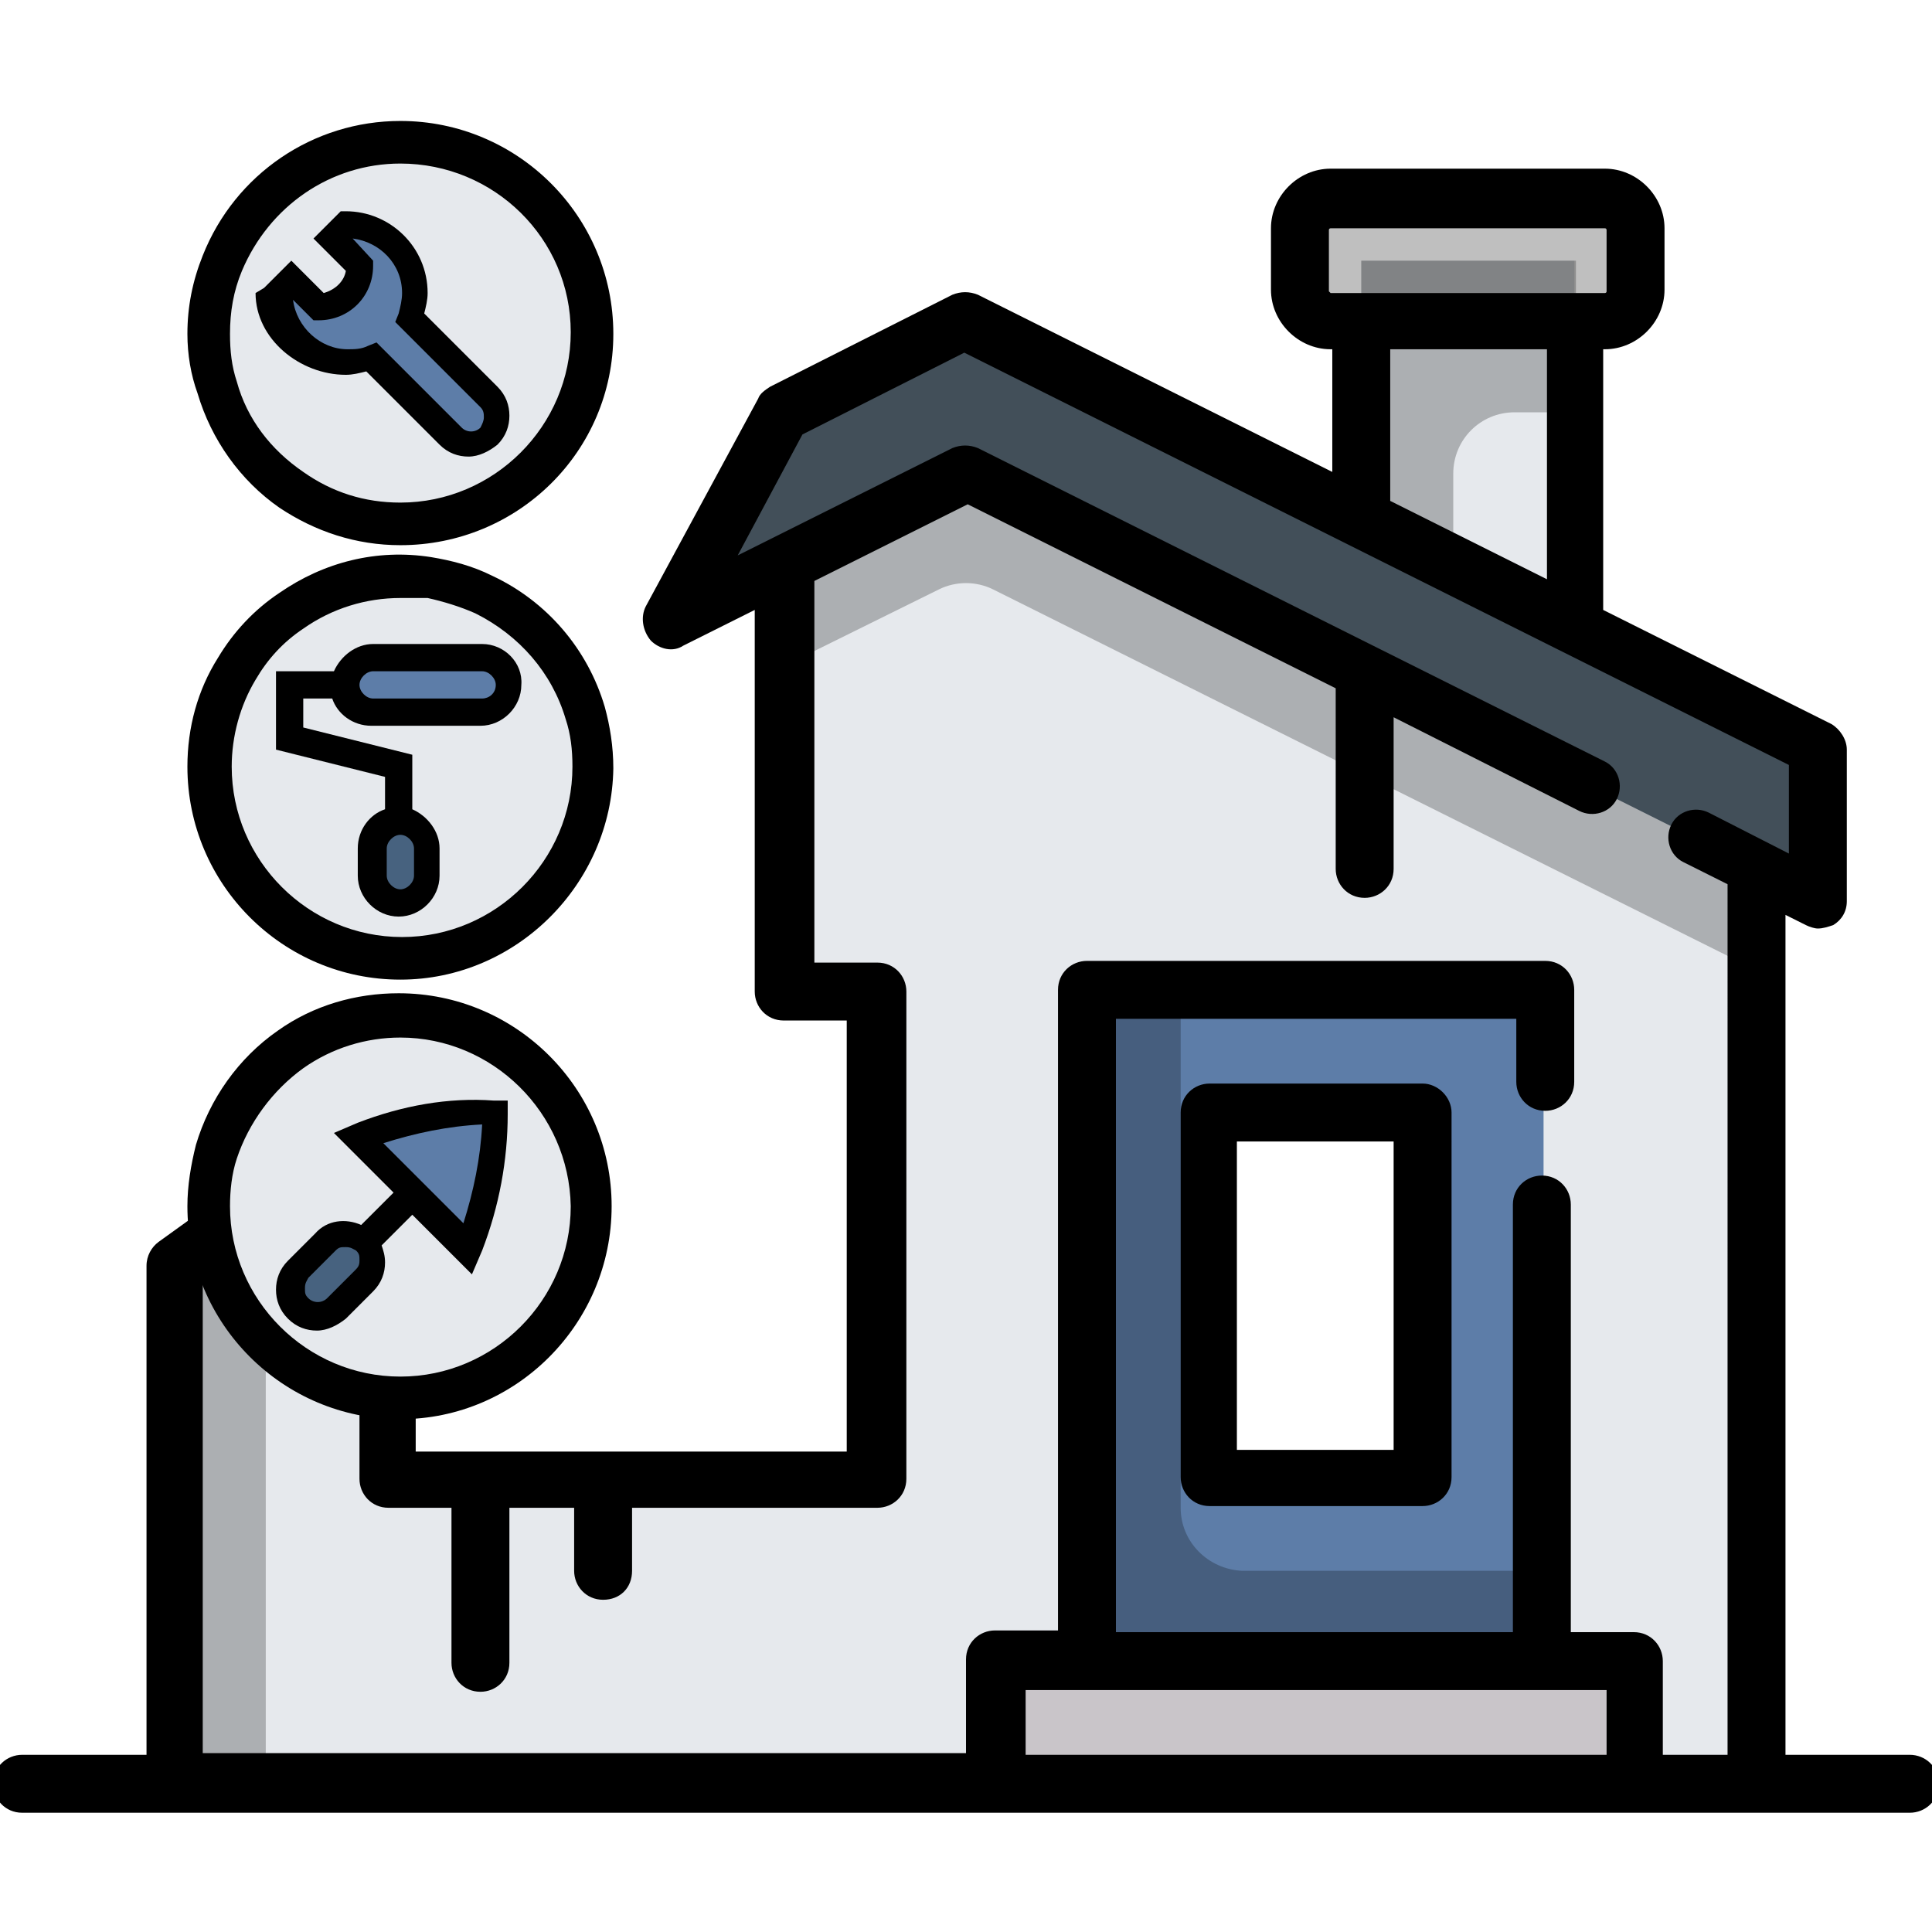 <?xml version="1.0" encoding="utf-8"?>
<!-- Generator: Adobe Illustrator 28.3.0, SVG Export Plug-In . SVG Version: 6.00 Build 0)  -->
<svg version="1.1" id="Capa_1" xmlns="http://www.w3.org/2000/svg" xmlns:xlink="http://www.w3.org/1999/xlink" x="0px" y="0px"
	 viewBox="0 0 113.4 113.4" style="enable-background:new 0 0 113.4 113.4;" xml:space="preserve">
<style type="text/css">
	.st0{fill:#E6E9ED;}
	.st1{opacity:0.25;}
	.st2{fill:#5D7DA8;}
	.st3{fill:#424F59;}
	.st4{fill:#C9C5C9;}
	.st5{fill:#47627F;}
</style>
<g>
	<g>
		<g>
			<path class="st0" d="M79.9,15.3h12.5v23.2H79.9V15.3z"/>
			<path class="st1" d="M88.9,24.2h3.6v-8.9H79.9v23.2h5.4V27.8C85.3,25.8,86.9,24.2,88.9,24.2L88.9,24.2z"/>
			<path class="st0" d="M56.7,22.4L46,29.6v28.6h5.4v28.6H22.7V65.3l-12.5,8.9v30.4h92.9V47.4L56.7,22.4z M87.1,87.9
				c0,1.3-1.3,2.4-2.8,2.4h-14c-1.6,0-2.8-1.1-2.8-2.4V64.1c0-1.3,1.3-2.4,2.8-2.4h14c1.6,0,2.8,1.1,2.8,2.4V87.9z"/>
			<path class="st2" d="M90.6,58.2H63.8v41.1h26.8L90.6,58.2L90.6,58.2z M83.5,86.8H71V65.3h12.5V86.8z"/>
			<path class="st1" d="M46,29.6v9.5l9.1-4.5c1-0.5,2.2-0.5,3.2,0L103.2,57v-9.6l-46.5-25L46,29.6z"/>
			<path class="st3" d="M56.7,18.8L46,24.2l-6.6,12.2l17.3-8.6l50,25v-8.9L56.7,18.8z"/>
			<path class="st1" d="M94.2,18.8H78.1c-1,0-1.8-0.8-1.8-1.8v-3.6c0-1,0.8-1.8,1.8-1.8h16.1c1,0,1.8,0.8,1.8,1.8v3.6
				C96,18,95.2,18.8,94.2,18.8z"/>
			<path class="st1" d="M69.3,88.5V58.2h-5.5v41.1h26.8v-7.1H72.9C70.9,92.1,69.3,90.5,69.3,88.5L69.3,88.5z"/>
			<path class="st4" d="M58.5,97.5H96v7.1H58.5V97.5z"/>
			<path class="st1" d="M10.2,74.2v30.4h5.4V70.4L10.2,74.2z"/>
		</g>
		<g>
			<path d="M112.1,103h-7.3V53.7l1.2,0.6c0.2,0.1,0.5,0.2,0.7,0.2c0.3,0,0.6-0.1,0.9-0.2c0.5-0.3,0.8-0.8,0.8-1.4v-8.9
				c0-0.6-0.4-1.2-0.9-1.5l-13.4-6.7V20.5h0.1c1.9,0,3.5-1.6,3.5-3.5v-3.6c0-1.9-1.6-3.5-3.5-3.5H78.1c-1.9,0-3.5,1.6-3.5,3.5v3.6
				c0,1.9,1.6,3.5,3.5,3.5h0.1v7.2L57.4,17.3c-0.5-0.2-1-0.2-1.5,0l-10.7,5.4c-0.3,0.2-0.6,0.4-0.7,0.7l-6.6,12.2
				c-0.3,0.6-0.2,1.4,0.3,2c0.5,0.5,1.3,0.7,1.9,0.3l4.2-2.1v22.4c0,0.9,0.7,1.7,1.7,1.7h3.7v25.3H24.4V65.3c0-0.6-0.4-1.2-0.9-1.5
				c-0.6-0.3-1.2-0.2-1.7,0.1L9.3,72.9c-0.4,0.3-0.7,0.8-0.7,1.4V103H1.3c-0.9,0-1.7,0.7-1.7,1.7c0,0.9,0.7,1.7,1.7,1.7h110.8
				c0.9,0,1.7-0.7,1.7-1.7C113.8,103.7,113,103,112.1,103L112.1,103z M78,17.1v-3.6c0-0.1,0.1-0.1,0.1-0.1h16.1
				c0.1,0,0.1,0.1,0.1,0.1v3.6c0,0.1-0.1,0.1-0.1,0.1H78.1C78.1,17.2,78,17.1,78,17.1z M81.6,20.5h9.2V34l-9.2-4.6V20.5z M11.9,75.1
				l9.2-6.5v18.2c0,0.9,0.7,1.7,1.7,1.7h3.7v9.1c0,0.9,0.7,1.7,1.7,1.7c0.9,0,1.7-0.7,1.7-1.7v-9.1h3.8v3.7c0,0.9,0.7,1.7,1.7,1.7
				s1.7-0.7,1.7-1.7v-3.7h14.4c0.9,0,1.7-0.7,1.7-1.7V58.2c0-0.9-0.7-1.7-1.7-1.7h-3.7V34.1l9-4.5l21.6,10.8V51
				c0,0.9,0.7,1.7,1.7,1.7c0.9,0,1.7-0.7,1.7-1.7v-8.9l10.9,5.5c0.8,0.4,1.8,0.1,2.2-0.7c0.4-0.8,0.1-1.8-0.7-2.2L57.4,26.3
				c-0.5-0.2-1-0.2-1.5,0l-12.6,6.3l3.8-7.1l9.5-4.8l48.4,24.2v5.2l-4.7-2.4c-0.8-0.4-1.8-0.1-2.2,0.7c-0.4,0.8-0.1,1.8,0.7,2.2
				l2.6,1.3V103h-3.8v-5.5c0-0.9-0.7-1.7-1.7-1.7h-3.7V70.7c0-0.9-0.7-1.7-1.7-1.7c-0.9,0-1.7,0.7-1.7,1.7v25.1H65.5v-36H89v3.7
				c0,0.9,0.7,1.7,1.7,1.7c0.9,0,1.7-0.7,1.7-1.7v-5.4c0-0.9-0.7-1.7-1.7-1.7H63.8c-0.9,0-1.7,0.7-1.7,1.7v37.6h-3.7
				c-0.9,0-1.7,0.7-1.7,1.7v5.5H11.9V75.1z M94.3,99.2v3.8H60.2v-3.8H94.3z"/>
			<path d="M83.5,63.6H71c-0.9,0-1.7,0.7-1.7,1.7v21.4c0,0.9,0.7,1.7,1.7,1.7h12.5c0.9,0,1.7-0.7,1.7-1.7V65.3
				C85.2,64.4,84.4,63.6,83.5,63.6z M81.8,85.1h-9.2V67h9.2V85.1z"/>
		</g>
	</g>
	<g>
		<g>
			<path class="st0" d="M34.2,41.8c0.3,1,0.5,2.1,0.5,3.2c0,6.2-5,11.2-11.2,11.2s-11.2-5-11.2-11.2c0-2.1,0.6-4.1,1.6-5.8
				c0.8-1.4,1.9-2.5,3.2-3.4c1.8-1.3,4-2,6.4-2c0.5,0,1.1,0,1.6,0.1c1.1,0.2,2.2,0.5,3.2,1C31.1,36.2,33.3,38.8,34.2,41.8z"/>
			<path d="M23.5,57.5C16.6,57.5,11,51.9,11,45c0-2.3,0.6-4.5,1.8-6.4c0.9-1.5,2.1-2.8,3.6-3.8c2.6-1.8,5.7-2.6,8.9-2.1
				c1.2,0.2,2.4,0.5,3.6,1.1c3.2,1.5,5.6,4.3,6.6,7.7c0.3,1.1,0.5,2.3,0.5,3.6C35.9,51.9,30.3,57.5,23.5,57.5z M23.5,35.1
				c-2,0-4,0.6-5.7,1.8c-1.2,0.8-2.1,1.8-2.8,3c-0.9,1.5-1.4,3.3-1.4,5.1c0,5.5,4.5,10,10,10s10-4.5,10-10c0-1-0.1-1.9-0.4-2.8l0,0
				c-0.8-2.7-2.7-4.9-5.3-6.2c-0.9-0.4-1.9-0.7-2.8-0.9C24.4,35.1,23.9,35.1,23.5,35.1z"/>
		</g>
	</g>
	<g>
		<path class="st2" d="M28.3,38.6c0.9,0,1.6,0.7,1.6,1.6c0,0.4-0.2,0.8-0.5,1.1c-0.3,0.3-0.7,0.5-1.1,0.5h-6.4
			c-0.9,0-1.6-0.7-1.6-1.6c0-0.4,0.2-0.8,0.5-1.1c0.3-0.3,0.7-0.5,1.1-0.5H28.3z"/>
	</g>
	<g>
		<path class="st5" d="M25.1,49.8v1.6c0,0.9-0.7,1.6-1.6,1.6s-1.6-0.7-1.6-1.6v-1.6c0-0.9,0.7-1.6,1.6-1.6c0.4,0,0.8,0.2,1.1,0.5
			C24.9,49,25.1,49.4,25.1,49.8z"/>
	</g>
	<path d="M28.3,37.8h-6.4c-1,0-1.9,0.7-2.3,1.6h-3.4v4.6l6.4,1.6v1.9c-0.9,0.3-1.6,1.2-1.6,2.3v1.6c0,1.3,1.1,2.4,2.4,2.4
		s2.4-1.1,2.4-2.4v-1.6c0-1-0.7-1.9-1.6-2.3v-3.2l-6.4-1.6V41h1.7c0.3,0.9,1.2,1.6,2.3,1.6h6.4c1.3,0,2.4-1.1,2.4-2.4
		C30.7,38.9,29.6,37.8,28.3,37.8z M24.3,51.4c0,0.4-0.4,0.8-0.8,0.8s-0.8-0.4-0.8-0.8v-1.6c0-0.4,0.4-0.8,0.8-0.8
		c0.4,0,0.8,0.4,0.8,0.8V51.4z M28.3,41h-6.4c-0.4,0-0.8-0.4-0.8-0.8c0-0.4,0.4-0.8,0.8-0.8h6.4c0.4,0,0.8,0.4,0.8,0.8
		C29.1,40.7,28.7,41,28.3,41z"/>
	<g>
		<g>
			<g>
				<path class="st0" d="M23.5,8.3c6.2,0,11.2,5,11.2,11.2s-5,11.2-11.2,11.2c-2.4,0-4.6-0.7-6.4-2c-2.1-1.4-3.6-3.5-4.3-6
					c-0.3-1-0.5-2.1-0.5-3.2c0-1.5,0.3-2.9,0.8-4.1C14.7,11.3,18.8,8.3,23.5,8.3z"/>
				<path d="M23.5,32c-2.6,0-5-0.8-7.1-2.2c-2.3-1.6-4-4-4.8-6.7C11.2,22,11,20.8,11,19.6c0-1.6,0.3-3.1,0.9-4.6
					c1.9-4.8,6.5-7.9,11.6-7.9c6.9,0,12.5,5.6,12.5,12.5S30.4,32,23.5,32z M23.5,9.6c-4.1,0-7.7,2.5-9.3,6.3
					c-0.5,1.2-0.7,2.4-0.7,3.7c0,1,0.1,1.9,0.4,2.8c0.6,2.2,2,4,3.9,5.3c1.7,1.2,3.6,1.8,5.7,1.8c5.5,0,10-4.5,10-10
					S29,9.6,23.5,9.6z"/>
			</g>
		</g>
		<g>
			<path class="st2" d="M28.6,23.2c0.3,0.3,0.5,0.7,0.5,1.1c0,0.4-0.2,0.8-0.5,1.1c-0.3,0.3-0.7,0.5-1.1,0.5c-0.4,0-0.8-0.2-1.1-0.5
				l-4.6-4.6c-0.5,0.2-0.9,0.3-1.5,0.3c-2.2,0-4-1.8-4-4l0.8-0.8l1.6,1.6c1.3,0,2.4-1.1,2.4-2.4L19.5,14l0.8-0.8c2.2,0,4,1.8,4,4
				c0,0.5-0.1,1-0.3,1.5L28.6,23.2z"/>
		</g>
		<path d="M20.3,22c0.4,0,0.8-0.1,1.2-0.2l4.3,4.3c0.5,0.5,1.1,0.7,1.7,0.7c0.6,0,1.2-0.3,1.7-0.7c0.5-0.5,0.7-1.1,0.7-1.7
			s-0.2-1.2-0.7-1.7l-4.3-4.3c0.1-0.4,0.2-0.8,0.2-1.2c0-2.7-2.2-4.8-4.8-4.8H20L18.4,14l1.9,1.9c-0.1,0.6-0.6,1.1-1.3,1.3l-1.9-1.9
			l-1.6,1.6L15,17.2C15,19.9,17.6,22,20.3,22L20.3,22z M18.4,18.8h0.3c1.8,0,3.2-1.4,3.2-3.2v-0.3L20.7,14c1.6,0.2,2.9,1.5,2.9,3.2
			c0,0.4-0.1,0.8-0.2,1.2l-0.2,0.5l5,5c0.2,0.2,0.2,0.4,0.2,0.6c0,0.2-0.1,0.4-0.2,0.6c-0.3,0.3-0.8,0.3-1.1,0l-5-5l-0.5,0.2
			c-0.4,0.2-0.8,0.2-1.2,0.2c-1.6,0-3-1.3-3.2-2.9L18.4,18.8z"/>
	</g>
	<g>
		<g>
			<g>
				<path class="st0" d="M23.5,59.6c6.2,0,11.2,5,11.2,11.2S29.6,82,23.5,82s-11.2-5-11.2-11.2c0-1.1,0.2-2.2,0.5-3.2
					c0.7-2.5,2.3-4.6,4.3-6C18.9,60.3,21.1,59.6,23.5,59.6L23.5,59.6z"/>
				<path d="M23.5,83.3c-6.9,0-12.5-5.6-12.5-12.5c0-1.2,0.2-2.4,0.5-3.6c0.8-2.7,2.5-5.1,4.8-6.7c2.1-1.5,4.6-2.2,7.1-2.2
					c6.9,0,12.5,5.6,12.5,12.5C35.9,77.7,30.3,83.3,23.5,83.3z M23.5,60.9c-2,0-4,0.6-5.7,1.8c-1.8,1.3-3.2,3.2-3.9,5.3
					c-0.3,0.9-0.4,1.9-0.4,2.8c0,5.5,4.5,10,10,10s10-4.5,10-10C33.4,65.3,28.9,60.9,23.5,60.9z"/>
			</g>
		</g>
		<g>
			<path class="st2" d="M29.1,65.2c0,2.6-0.5,5.3-1.5,7.7l-0.1,0.3L24.3,70l-3.2-3.2l0.3-0.1C23.8,65.7,26.4,65.2,29.1,65.2z"/>
		</g>
		<g>
			<path class="st5" d="M21.4,72.9c0.3,0.3,0.5,0.7,0.5,1.1c0,0.4-0.2,0.8-0.5,1.1l-1.6,1.6c-0.3,0.3-0.7,0.5-1.1,0.5
				c-0.4,0-0.8-0.2-1.1-0.5C17.2,76.4,17,76,17,75.6c0-0.4,0.2-0.8,0.5-1.1l1.6-1.6c0.3-0.3,0.7-0.5,1.1-0.5
				C20.7,72.4,21.1,72.6,21.4,72.9z"/>
		</g>
		<path d="M21,65.9l-1.4,0.6l3.5,3.5l-1.9,1.9c-0.9-0.4-2-0.3-2.7,0.5l-1.6,1.6c-0.5,0.5-0.7,1.1-0.7,1.7c0,0.6,0.2,1.2,0.7,1.7
			c0.5,0.5,1.1,0.7,1.7,0.7c0.6,0,1.2-0.3,1.7-0.7l1.6-1.6c0.5-0.5,0.7-1.1,0.7-1.7c0-0.4-0.1-0.7-0.2-1l1.8-1.8l3.5,3.5l0.6-1.4
			c1-2.6,1.5-5.3,1.5-8v-0.8h-0.8C26.3,64.4,23.6,64.9,21,65.9L21,65.9z M20.8,74.6l-1.6,1.6c-0.3,0.3-0.8,0.3-1.1,0
			c-0.2-0.2-0.2-0.3-0.2-0.6s0.1-0.4,0.2-0.6l1.6-1.6c0.2-0.2,0.3-0.2,0.6-0.2s0.4,0.1,0.6,0.2c0.2,0.2,0.2,0.3,0.2,0.6
			S21,74.4,20.8,74.6z M27.2,71.8l-4.7-4.7c1.9-0.6,3.8-1,5.8-1.1C28.2,68,27.8,69.9,27.2,71.8L27.2,71.8z"/>
	</g>
</g>
</svg>

